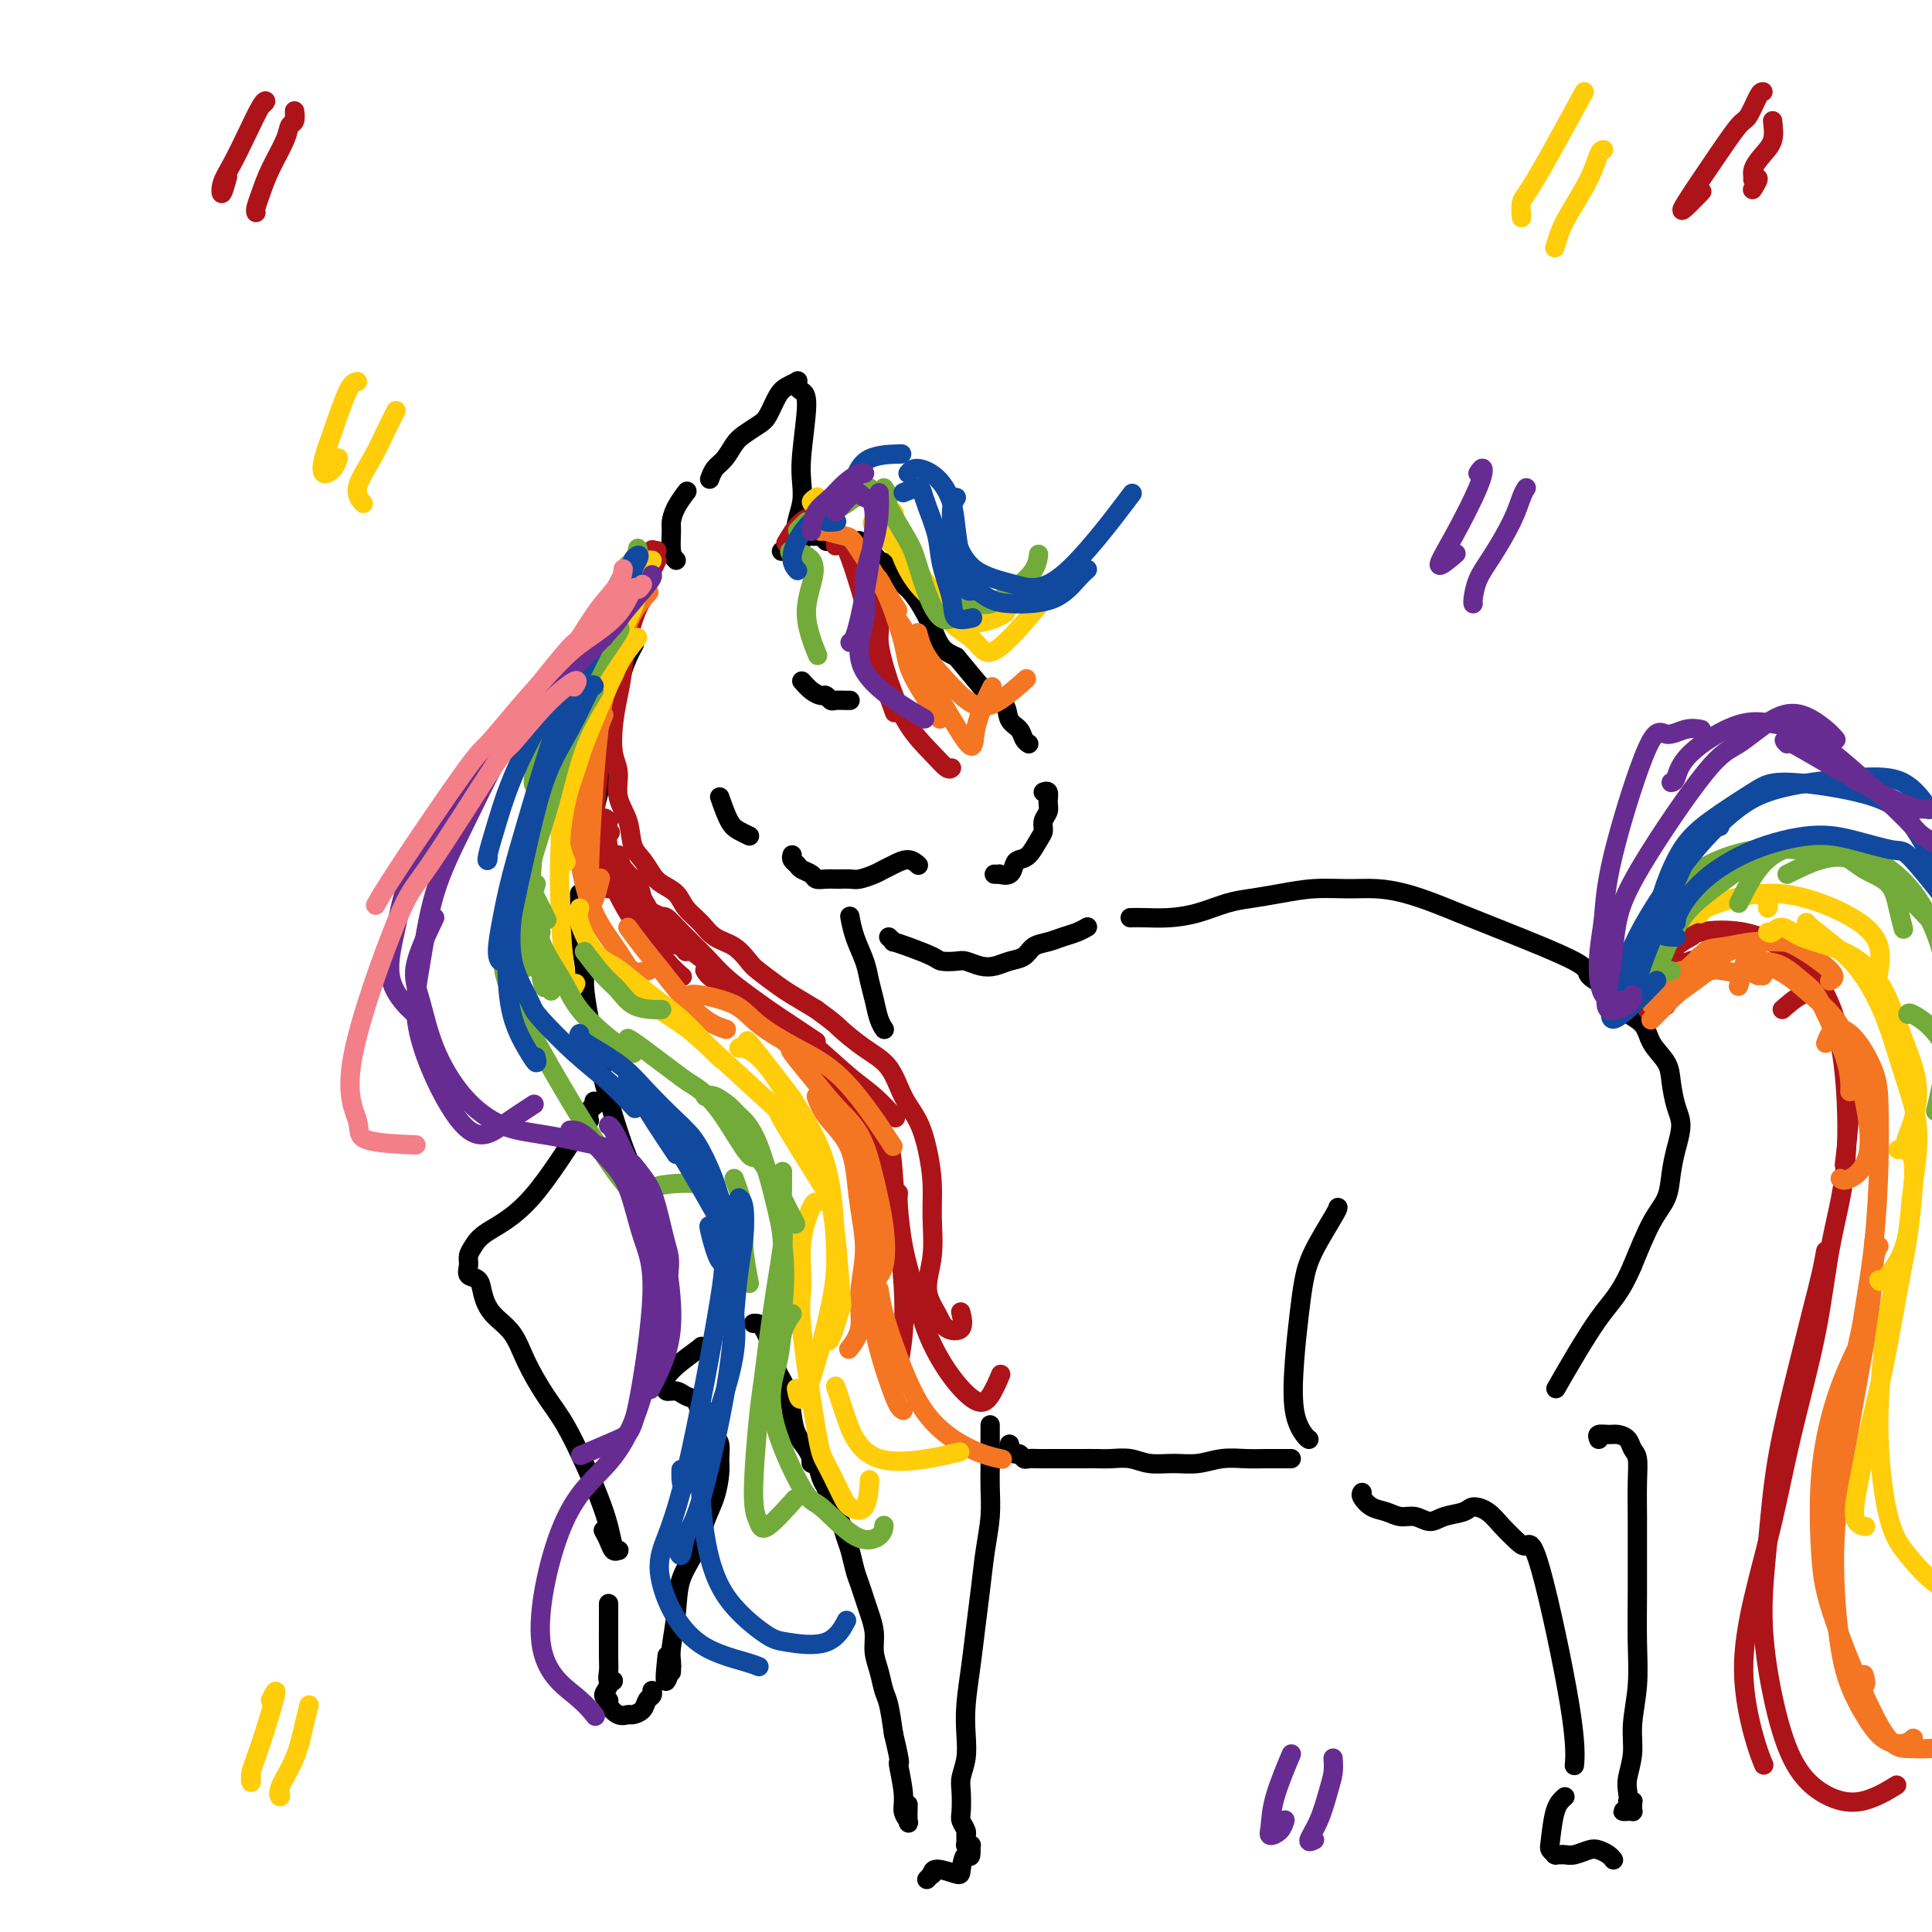 <svg viewBox='0 0 400 400' version='1.1' xmlns='http://www.w3.org/2000/svg' xmlns:xlink='http://www.w3.org/1999/xlink'><g fill='none' stroke='rgb(0,0,0)' stroke-width='4' stroke-linecap='round' stroke-linejoin='round'><path d='M140,116c-0.426,-0.435 -0.853,-0.870 -1,-2c-0.147,-1.130 -0.015,-2.955 0,-4c0.015,-1.045 -0.089,-1.311 0,-2c0.089,-0.689 0.370,-1.801 1,-3c0.630,-1.199 1.609,-2.485 2,-3c0.391,-0.515 0.196,-0.257 0,0'/><path d='M147,99c-0.066,0.187 -0.132,0.374 0,0c0.132,-0.374 0.462,-1.308 1,-2c0.538,-0.692 1.285,-1.142 2,-2c0.715,-0.858 1.399,-2.124 2,-3c0.601,-0.876 1.119,-1.362 2,-2c0.881,-0.638 2.124,-1.428 3,-2c0.876,-0.572 1.384,-0.924 2,-2c0.616,-1.076 1.341,-2.874 2,-4c0.659,-1.126 1.251,-1.581 2,-2c0.749,-0.419 1.656,-0.803 2,-1c0.344,-0.197 0.127,-0.206 0,0c-0.127,0.206 -0.164,0.627 0,1c0.164,0.373 0.528,0.697 1,1c0.472,0.303 1.051,0.587 1,3c-0.051,2.413 -0.734,6.957 -1,10c-0.266,3.043 -0.117,4.584 0,6c0.117,1.416 0.203,2.705 0,4c-0.203,1.295 -0.694,2.594 -1,4c-0.306,1.406 -0.429,2.917 -1,4c-0.571,1.083 -1.592,1.738 -2,2c-0.408,0.262 -0.204,0.131 0,0'/><path d='M165,112c-0.006,0.429 -0.013,0.857 0,1c0.013,0.143 0.045,-0.000 0,0c-0.045,0.000 -0.166,0.144 0,0c0.166,-0.144 0.618,-0.574 1,-1c0.382,-0.426 0.694,-0.846 1,-1c0.306,-0.154 0.608,-0.042 1,0c0.392,0.042 0.875,0.015 1,0c0.125,-0.015 -0.107,-0.018 0,0c0.107,0.018 0.553,0.057 1,0c0.447,-0.057 0.893,-0.212 1,0c0.107,0.212 -0.127,0.789 0,1c0.127,0.211 0.615,0.057 1,0c0.385,-0.057 0.666,-0.016 1,0c0.334,0.016 0.719,0.007 1,0c0.281,-0.007 0.458,-0.013 1,0c0.542,0.013 1.451,0.046 2,0c0.549,-0.046 0.739,-0.171 1,0c0.261,0.171 0.594,0.637 1,1c0.406,0.363 0.886,0.621 1,1c0.114,0.379 -0.139,0.878 0,1c0.139,0.122 0.670,-0.133 1,0c0.330,0.133 0.458,0.654 1,1c0.542,0.346 1.496,0.518 2,1c0.504,0.482 0.558,1.275 1,2c0.442,0.725 1.272,1.381 2,2c0.728,0.619 1.352,1.202 2,2c0.648,0.798 1.318,1.812 2,3c0.682,1.188 1.376,2.551 2,4c0.624,1.449 1.178,2.986 2,4c0.822,1.014 1.911,1.507 3,2'/><path d='M198,136c3.842,4.662 4.448,5.318 5,6c0.552,0.682 1.051,1.391 2,2c0.949,0.609 2.349,1.120 3,2c0.651,0.880 0.553,2.131 1,3c0.447,0.869 1.439,1.357 2,2c0.561,0.643 0.689,1.442 1,2c0.311,0.558 0.803,0.874 1,1c0.197,0.126 0.098,0.063 0,0'/><path d='M149,165c0.679,1.917 1.357,3.833 2,5c0.643,1.167 1.250,1.583 2,2c0.750,0.417 1.643,0.833 2,1c0.357,0.167 0.179,0.083 0,0'/><path d='M164,177c-0.098,0.334 -0.196,0.668 0,1c0.196,0.332 0.685,0.663 1,1c0.315,0.337 0.456,0.679 1,1c0.544,0.321 1.493,0.622 2,1c0.507,0.378 0.573,0.833 1,1c0.427,0.167 1.216,0.046 2,0c0.784,-0.046 1.565,-0.015 2,0c0.435,0.015 0.525,0.015 1,0c0.475,-0.015 1.334,-0.045 2,0c0.666,0.045 1.141,0.165 2,0c0.859,-0.165 2.104,-0.615 3,-1c0.896,-0.385 1.442,-0.705 2,-1c0.558,-0.295 1.129,-0.564 2,-1c0.871,-0.436 2.042,-1.041 3,-1c0.958,0.041 1.702,0.726 2,1c0.298,0.274 0.149,0.137 0,0'/><path d='M206,181c-0.128,-0.004 -0.255,-0.008 0,0c0.255,0.008 0.894,0.027 1,0c0.106,-0.027 -0.320,-0.099 0,0c0.320,0.099 1.384,0.371 2,0c0.616,-0.371 0.782,-1.384 1,-2c0.218,-0.616 0.488,-0.837 1,-1c0.512,-0.163 1.265,-0.270 2,-1c0.735,-0.730 1.450,-2.082 2,-3c0.550,-0.918 0.933,-1.402 1,-2c0.067,-0.598 -0.182,-1.309 0,-2c0.182,-0.691 0.795,-1.362 1,-2c0.205,-0.638 0.004,-1.243 0,-2c-0.004,-0.757 0.191,-1.665 0,-2c-0.191,-0.335 -0.769,-0.096 -1,0c-0.231,0.096 -0.116,0.048 0,0'/><path d='M166,141c0.642,0.724 1.284,1.448 2,2c0.716,0.552 1.505,0.933 2,1c0.495,0.067 0.697,-0.178 1,0c0.303,0.178 0.708,0.780 1,1c0.292,0.220 0.470,0.059 1,0c0.530,-0.059 1.412,-0.016 2,0c0.588,0.016 0.882,0.005 1,0c0.118,-0.005 0.059,-0.002 0,0'/><path d='M131,134c0.281,-0.526 0.562,-1.053 0,0c-0.562,1.053 -1.965,3.685 -3,8c-1.035,4.315 -1.700,10.311 -2,13c-0.300,2.689 -0.235,2.070 -1,5c-0.765,2.930 -2.362,9.409 -3,12c-0.638,2.591 -0.319,1.296 0,0'/><path d='M120,185c0.032,1.285 0.063,2.570 0,4c-0.063,1.430 -0.222,3.003 0,5c0.222,1.997 0.824,4.416 1,6c0.176,1.584 -0.075,2.332 0,4c0.075,1.668 0.476,4.255 1,7c0.524,2.745 1.171,5.647 2,9c0.829,3.353 1.841,7.156 3,11c1.159,3.844 2.466,7.727 4,11c1.534,3.273 3.295,5.935 4,7c0.705,1.065 0.352,0.532 0,0'/><path d='M176,190c0.016,0.088 0.032,0.175 0,0c-0.032,-0.175 -0.111,-0.614 0,0c0.111,0.614 0.411,2.279 1,4c0.589,1.721 1.468,3.498 2,5c0.532,1.502 0.717,2.728 1,4c0.283,1.272 0.663,2.588 1,4c0.337,1.412 0.629,2.919 1,4c0.371,1.081 0.820,1.738 1,2c0.180,0.262 0.090,0.131 0,0'/><path d='M184,194c0.476,0.439 0.952,0.878 1,1c0.048,0.122 -0.331,-0.072 0,0c0.331,0.072 1.372,0.411 3,1c1.628,0.589 3.843,1.429 5,2c1.157,0.571 1.258,0.872 2,1c0.742,0.128 2.127,0.084 3,0c0.873,-0.084 1.235,-0.206 2,0c0.765,0.206 1.933,0.742 3,1c1.067,0.258 2.032,0.238 3,0c0.968,-0.238 1.939,-0.694 3,-1c1.061,-0.306 2.213,-0.463 3,-1c0.787,-0.537 1.209,-1.454 2,-2c0.791,-0.546 1.949,-0.721 3,-1c1.051,-0.279 1.993,-0.662 3,-1c1.007,-0.338 2.079,-0.629 3,-1c0.921,-0.371 1.692,-0.820 2,-1c0.308,-0.180 0.154,-0.090 0,0'/><path d='M234,190c0.843,-0.016 1.686,-0.032 3,0c1.314,0.032 3.097,0.111 5,0c1.903,-0.111 3.924,-0.412 6,-1c2.076,-0.588 4.206,-1.464 6,-2c1.794,-0.536 3.251,-0.733 5,-1c1.749,-0.267 3.789,-0.605 6,-1c2.211,-0.395 4.593,-0.846 7,-1c2.407,-0.154 4.837,-0.011 7,0c2.163,0.011 4.057,-0.109 6,0c1.943,0.109 3.934,0.448 6,1c2.066,0.552 4.208,1.317 6,2c1.792,0.683 3.233,1.285 5,2c1.767,0.715 3.860,1.544 5,2c1.140,0.456 1.329,0.538 5,2c3.671,1.462 10.826,4.305 14,6c3.174,1.695 2.368,2.242 3,3c0.632,0.758 2.702,1.728 4,3c1.298,1.272 1.825,2.845 3,4c1.175,1.155 2.997,1.891 4,3c1.003,1.109 1.187,2.592 2,4c0.813,1.408 2.253,2.742 3,4c0.747,1.258 0.799,2.439 1,4c0.201,1.561 0.550,3.502 1,5c0.450,1.498 1.002,2.553 1,4c-0.002,1.447 -0.559,3.285 -1,5c-0.441,1.715 -0.768,3.305 -1,5c-0.232,1.695 -0.370,3.495 -1,5c-0.630,1.505 -1.751,2.716 -3,5c-1.249,2.284 -2.624,5.642 -4,9'/><path d='M338,262c-2.655,6.202 -4.292,7.208 -7,11c-2.708,3.792 -6.488,10.369 -8,13c-1.512,2.631 -0.756,1.315 0,0'/><path d='M277,250c-0.024,0.194 -0.048,0.389 -1,2c-0.952,1.611 -2.831,4.639 -4,7c-1.169,2.361 -1.627,4.054 -2,6c-0.373,1.946 -0.660,4.143 -1,7c-0.340,2.857 -0.732,6.373 -1,10c-0.268,3.627 -0.412,7.364 0,10c0.412,2.636 1.380,4.171 2,5c0.620,0.829 0.891,0.951 1,1c0.109,0.049 0.054,0.024 0,0'/><path d='M282,309c-0.155,0.218 -0.310,0.435 0,1c0.310,0.565 1.083,1.476 2,2c0.917,0.524 1.976,0.659 3,1c1.024,0.341 2.011,0.887 3,1c0.989,0.113 1.979,-0.209 3,0c1.021,0.209 2.072,0.947 3,1c0.928,0.053 1.732,-0.580 3,-1c1.268,-0.420 3.001,-0.628 4,-1c0.999,-0.372 1.265,-0.907 2,-1c0.735,-0.093 1.940,0.256 3,1c1.060,0.744 1.976,1.883 3,3c1.024,1.117 2.155,2.213 3,3c0.845,0.787 1.403,1.265 2,1c0.597,-0.265 1.232,-1.273 3,5c1.768,6.273 4.670,19.826 6,28c1.330,8.174 1.089,10.970 1,12c-0.089,1.030 -0.025,0.294 0,0c0.025,-0.294 0.013,-0.147 0,0'/><path d='M331,298c-0.180,-0.427 -0.361,-0.854 0,-1c0.361,-0.146 1.263,-0.011 2,0c0.737,0.011 1.308,-0.104 2,0c0.692,0.104 1.506,0.425 2,1c0.494,0.575 0.668,1.405 1,2c0.332,0.595 0.821,0.956 1,2c0.179,1.044 0.048,2.772 0,5c-0.048,2.228 -0.012,4.956 0,7c0.012,2.044 -0.001,3.403 0,6c0.001,2.597 0.015,6.434 0,10c-0.015,3.566 -0.060,6.863 0,10c0.060,3.137 0.226,6.113 0,9c-0.226,2.887 -0.844,5.684 -1,8c-0.156,2.316 0.150,4.151 0,6c-0.150,1.849 -0.754,3.711 -1,5c-0.246,1.289 -0.132,2.006 0,3c0.132,0.994 0.283,2.266 0,3c-0.283,0.734 -1.000,0.928 -1,1c0.000,0.072 0.718,0.020 1,0c0.282,-0.020 0.128,-0.008 0,0c-0.128,0.008 -0.231,0.012 0,0c0.231,-0.012 0.795,-0.042 1,0c0.205,0.042 0.051,0.155 0,0c-0.051,-0.155 0.000,-0.577 0,-1c-0.000,-0.423 -0.052,-0.845 0,-1c0.052,-0.155 0.206,-0.042 0,0c-0.206,0.042 -0.773,0.012 -1,0c-0.227,-0.012 -0.113,-0.006 0,0'/><path d='M324,372c-0.740,0.641 -1.480,1.282 -2,3c-0.520,1.718 -0.818,4.513 -1,6c-0.182,1.487 -0.246,1.666 0,2c0.246,0.334 0.802,0.821 1,1c0.198,0.179 0.038,0.048 0,0c-0.038,-0.048 0.045,-0.013 0,0c-0.045,0.013 -0.217,0.004 0,0c0.217,-0.004 0.824,-0.005 1,0c0.176,0.005 -0.080,0.015 0,0c0.080,-0.015 0.497,-0.054 1,0c0.503,0.054 1.091,0.200 2,0c0.909,-0.200 2.138,-0.747 3,-1c0.862,-0.253 1.355,-0.211 2,0c0.645,0.211 1.441,0.593 2,1c0.559,0.407 0.881,0.840 1,1c0.119,0.160 0.034,0.046 0,0c-0.034,-0.046 -0.017,-0.023 0,0'/><path d='M209,299c-0.090,0.301 -0.180,0.603 0,1c0.180,0.397 0.629,0.891 1,1c0.371,0.109 0.665,-0.167 1,0c0.335,0.167 0.710,0.777 1,1c0.290,0.223 0.493,0.060 1,0c0.507,-0.060 1.318,-0.016 2,0c0.682,0.016 1.234,0.005 2,0c0.766,-0.005 1.744,-0.002 3,0c1.256,0.002 2.789,0.004 4,0c1.211,-0.004 2.101,-0.016 3,0c0.899,0.016 1.807,0.058 3,0c1.193,-0.058 2.670,-0.215 4,0c1.330,0.215 2.512,0.804 4,1c1.488,0.196 3.283,-0.000 5,0c1.717,0.000 3.355,0.196 5,0c1.645,-0.196 3.295,-0.785 5,-1c1.705,-0.215 3.464,-0.058 5,0c1.536,0.058 2.849,0.015 4,0c1.151,-0.015 2.140,-0.004 3,0c0.860,0.004 1.591,0.001 2,0c0.409,-0.001 0.495,-0.000 0,0c-0.495,0.000 -1.570,0.000 -2,0c-0.430,-0.000 -0.215,-0.000 0,0'/><path d='M156,274c0.635,-0.046 1.270,-0.092 2,1c0.730,1.092 1.557,3.321 2,5c0.443,1.679 0.504,2.809 1,4c0.496,1.191 1.429,2.442 2,4c0.571,1.558 0.780,3.423 1,5c0.220,1.577 0.452,2.866 1,4c0.548,1.134 1.414,2.112 2,3c0.586,0.888 0.892,1.685 1,2c0.108,0.315 0.018,0.147 0,0c-0.018,-0.147 0.037,-0.272 0,0c-0.037,0.272 -0.166,0.942 0,1c0.166,0.058 0.626,-0.498 1,0c0.374,0.498 0.664,2.048 1,3c0.336,0.952 0.720,1.307 1,2c0.280,0.693 0.456,1.725 1,3c0.544,1.275 1.455,2.791 2,4c0.545,1.209 0.723,2.109 1,3c0.277,0.891 0.651,1.774 1,3c0.349,1.226 0.672,2.796 1,4c0.328,1.204 0.662,2.044 1,3c0.338,0.956 0.682,2.029 1,3c0.318,0.971 0.610,1.839 1,3c0.390,1.161 0.878,2.615 1,4c0.122,1.385 -0.122,2.700 0,4c0.122,1.300 0.610,2.586 1,4c0.390,1.414 0.682,2.958 1,4c0.318,1.042 0.662,1.584 1,3c0.338,1.416 0.669,3.708 1,6'/><path d='M185,359c1.863,7.859 1.021,5.506 1,6c-0.021,0.494 0.779,3.834 1,6c0.221,2.166 -0.137,3.158 0,4c0.137,0.842 0.769,1.535 1,2c0.231,0.465 0.062,0.702 0,0c-0.062,-0.702 -0.018,-2.343 0,-3c0.018,-0.657 0.009,-0.328 0,0'/><path d='M205,295c0.000,0.461 0.001,0.922 0,2c-0.001,1.078 -0.003,2.774 0,4c0.003,1.226 0.012,1.980 0,3c-0.012,1.020 -0.045,2.304 0,4c0.045,1.696 0.167,3.805 0,6c-0.167,2.195 -0.623,4.476 -1,7c-0.377,2.524 -0.676,5.290 -1,8c-0.324,2.710 -0.674,5.365 -1,8c-0.326,2.635 -0.627,5.251 -1,8c-0.373,2.749 -0.818,5.630 -1,8c-0.182,2.370 -0.101,4.228 0,6c0.101,1.772 0.222,3.458 0,5c-0.222,1.542 -0.788,2.942 -1,4c-0.212,1.058 -0.071,1.776 0,3c0.071,1.224 0.072,2.954 0,4c-0.072,1.046 -0.215,1.409 0,2c0.215,0.591 0.790,1.411 1,2c0.210,0.589 0.056,0.946 0,1c-0.056,0.054 -0.015,-0.196 0,0c0.015,0.196 0.003,0.837 0,1c-0.003,0.163 0.003,-0.153 0,0c-0.003,0.153 -0.015,0.773 0,1c0.015,0.227 0.057,0.060 0,0c-0.057,-0.060 -0.211,-0.013 0,0c0.211,0.013 0.789,-0.007 1,0c0.211,0.007 0.057,0.040 0,0c-0.057,-0.040 -0.016,-0.154 0,0c0.016,0.154 0.008,0.577 0,1'/><path d='M201,383c0.144,2.387 -0.498,0.854 -1,1c-0.502,0.146 -0.866,1.972 -1,3c-0.134,1.028 -0.040,1.260 -1,1c-0.960,-0.260 -2.976,-1.012 -4,-1c-1.024,0.012 -1.058,0.787 -1,1c0.058,0.213 0.208,-0.135 0,0c-0.208,0.135 -0.774,0.753 -1,1c-0.226,0.247 -0.113,0.124 0,0'/><path d='M123,228c0.113,0.381 0.225,0.761 0,1c-0.225,0.239 -0.788,0.335 -1,1c-0.212,0.665 -0.074,1.897 0,2c0.074,0.103 0.082,-0.923 -2,2c-2.082,2.923 -6.256,9.794 -10,14c-3.744,4.206 -7.058,5.747 -9,7c-1.942,1.253 -2.514,2.218 -3,3c-0.486,0.782 -0.888,1.380 -1,2c-0.112,0.620 0.065,1.260 0,2c-0.065,0.740 -0.372,1.578 0,2c0.372,0.422 1.425,0.427 2,1c0.575,0.573 0.674,1.713 1,3c0.326,1.287 0.880,2.721 2,4c1.120,1.279 2.806,2.402 4,4c1.194,1.598 1.895,3.672 3,6c1.105,2.328 2.615,4.912 4,7c1.385,2.088 2.647,3.680 4,6c1.353,2.320 2.797,5.368 4,8c1.203,2.632 2.166,4.848 3,7c0.834,2.152 1.541,4.238 2,6c0.459,1.762 0.670,3.199 1,4c0.330,0.801 0.778,0.968 1,1c0.222,0.032 0.217,-0.069 0,0c-0.217,0.069 -0.646,0.307 -1,0c-0.354,-0.307 -0.634,-1.160 -1,-2c-0.366,-0.840 -0.819,-1.669 -1,-2c-0.181,-0.331 -0.091,-0.166 0,0'/><path d='M146,279c-0.037,0.005 -0.075,0.010 0,0c0.075,-0.010 0.262,-0.036 0,0c-0.262,0.036 -0.974,0.133 -1,0c-0.026,-0.133 0.634,-0.494 0,0c-0.634,0.494 -2.562,1.845 -4,3c-1.438,1.155 -2.386,2.114 -3,3c-0.614,0.886 -0.892,1.701 -1,2c-0.108,0.299 -0.045,0.084 0,0c0.045,-0.084 0.071,-0.038 0,0c-0.071,0.038 -0.238,0.066 0,0c0.238,-0.066 0.880,-0.226 1,0c0.120,0.226 -0.281,0.837 0,1c0.281,0.163 1.245,-0.123 2,0c0.755,0.123 1.301,0.656 2,1c0.699,0.344 1.550,0.500 2,1c0.450,0.500 0.499,1.345 1,2c0.501,0.655 1.455,1.121 2,2c0.545,0.879 0.680,2.170 1,3c0.320,0.830 0.826,1.199 1,2c0.174,0.801 0.018,2.033 0,3c-0.018,0.967 0.104,1.670 0,3c-0.104,1.330 -0.433,3.287 -1,5c-0.567,1.713 -1.371,3.183 -2,5c-0.629,1.817 -1.083,3.981 -2,6c-0.917,2.019 -2.298,3.893 -3,6c-0.702,2.107 -0.724,4.446 -1,7c-0.276,2.554 -0.806,5.322 -1,7c-0.194,1.678 -0.052,2.264 0,3c0.052,0.736 0.014,1.621 0,2c-0.014,0.379 -0.004,0.251 0,0c0.004,-0.251 0.002,-0.626 0,-1'/><path d='M139,345c-1.778,6.467 -1.222,1.133 -1,-1c0.222,-2.133 0.111,-1.067 0,0'/><path d='M126,332c-0.001,0.419 -0.002,0.838 0,1c0.002,0.162 0.005,0.068 0,2c-0.005,1.932 -0.020,5.890 0,8c0.020,2.110 0.073,2.371 0,3c-0.073,0.629 -0.273,1.625 0,2c0.273,0.375 1.020,0.128 1,0c-0.020,-0.128 -0.805,-0.138 -1,0c-0.195,0.138 0.202,0.423 0,1c-0.202,0.577 -1.004,1.447 -1,2c0.004,0.553 0.812,0.790 1,1c0.188,0.210 -0.244,0.394 0,1c0.244,0.606 1.164,1.634 2,2c0.836,0.366 1.587,0.071 2,0c0.413,-0.071 0.489,0.082 1,0c0.511,-0.082 1.457,-0.401 2,-1c0.543,-0.599 0.682,-1.480 1,-2c0.318,-0.520 0.817,-0.678 1,-1c0.183,-0.322 0.052,-0.806 0,-1c-0.052,-0.194 -0.026,-0.097 0,0'/></g>
<g fill='none' stroke='rgb(173,20,25)' stroke-width='4' stroke-linecap='round' stroke-linejoin='round'><path d='M136,114c-0.418,-0.015 -0.837,-0.030 -1,0c-0.163,0.030 -0.071,0.105 0,0c0.071,-0.105 0.121,-0.389 0,0c-0.121,0.389 -0.414,1.450 -1,3c-0.586,1.550 -1.466,3.589 -2,5c-0.534,1.411 -0.721,2.196 -1,3c-0.279,0.804 -0.650,1.629 -1,4c-0.350,2.371 -0.678,6.289 -1,9c-0.322,2.711 -0.638,4.216 -1,6c-0.362,1.784 -0.769,3.848 -1,6c-0.231,2.152 -0.284,4.393 0,6c0.284,1.607 0.905,2.579 1,4c0.095,1.421 -0.336,3.290 0,5c0.336,1.710 1.440,3.259 2,5c0.560,1.741 0.577,3.673 1,5c0.423,1.327 1.253,2.049 2,3c0.747,0.951 1.411,2.130 2,3c0.589,0.870 1.104,1.430 2,2c0.896,0.570 2.172,1.149 3,2c0.828,0.851 1.209,1.975 2,3c0.791,1.025 1.992,1.950 3,3c1.008,1.050 1.824,2.225 3,3c1.176,0.775 2.711,1.152 4,2c1.289,0.848 2.332,2.169 3,3c0.668,0.831 0.963,1.171 2,2c1.037,0.829 2.818,2.146 4,3c1.182,0.854 1.766,1.244 3,2c1.234,0.756 3.117,1.878 5,3'/><path d='M169,209c4.149,3.027 4.021,3.095 5,4c0.979,0.905 3.064,2.648 5,4c1.936,1.352 3.724,2.313 5,4c1.276,1.687 2.040,4.100 3,6c0.960,1.900 2.115,3.286 3,5c0.885,1.714 1.500,3.756 2,6c0.500,2.244 0.887,4.691 1,7c0.113,2.309 -0.046,4.482 0,7c0.046,2.518 0.297,5.382 0,8c-0.297,2.618 -1.141,4.992 -1,7c0.141,2.008 1.267,3.651 2,5c0.733,1.349 1.073,2.403 2,3c0.927,0.597 2.442,0.738 3,0c0.558,-0.738 0.159,-2.354 0,-3c-0.159,-0.646 -0.080,-0.323 0,0'/><path d='M135,118c-0.005,-0.427 -0.010,-0.854 0,-1c0.010,-0.146 0.035,-0.010 0,0c-0.035,0.010 -0.129,-0.106 -1,2c-0.871,2.106 -2.520,6.436 -3,8c-0.480,1.564 0.208,0.364 -1,4c-1.208,3.636 -4.313,12.110 -6,19c-1.687,6.890 -1.957,12.197 -2,15c-0.043,2.803 0.142,3.101 1,4c0.858,0.899 2.388,2.400 3,3c0.612,0.600 0.306,0.300 0,0'/><path d='M136,116c-0.328,0.727 -0.656,1.454 -1,2c-0.344,0.546 -0.703,0.912 -1,2c-0.297,1.088 -0.530,2.899 -1,4c-0.470,1.101 -1.176,1.491 -3,8c-1.824,6.509 -4.765,19.138 -6,28c-1.235,8.862 -0.765,13.958 0,17c0.765,3.042 1.824,4.032 2,5c0.176,0.968 -0.529,1.914 0,2c0.529,0.086 2.294,-0.690 3,-1c0.706,-0.310 0.353,-0.155 0,0'/><path d='M126,170c-0.544,-0.538 -1.087,-1.077 -1,0c0.087,1.077 0.806,3.768 1,6c0.194,2.232 -0.137,4.003 1,7c1.137,2.997 3.741,7.220 5,9c1.259,1.780 1.172,1.116 2,2c0.828,0.884 2.569,3.315 4,5c1.431,1.685 2.552,2.624 3,3c0.448,0.376 0.224,0.188 0,0'/><path d='M134,190c0.144,-0.551 0.287,-1.103 1,-1c0.713,0.103 1.994,0.860 3,2c1.006,1.140 1.735,2.664 3,4c1.265,1.336 3.065,2.485 5,4c1.935,1.515 4.003,3.396 6,5c1.997,1.604 3.922,2.932 7,5c3.078,2.068 7.308,4.877 9,6c1.692,1.123 0.846,0.562 0,0'/><path d='M146,201c0.020,0.036 0.040,0.072 0,0c-0.040,-0.072 -0.139,-0.253 0,0c0.139,0.253 0.517,0.938 2,2c1.483,1.062 4.071,2.500 6,4c1.929,1.500 3.199,3.061 5,5c1.801,1.939 4.131,4.256 7,7c2.869,2.744 6.275,5.916 9,9c2.725,3.084 4.769,6.081 6,8c1.231,1.919 1.650,2.762 2,4c0.350,1.238 0.633,2.872 1,4c0.367,1.128 0.819,1.751 1,2c0.181,0.249 0.090,0.125 0,0'/><path d='M177,224c0.347,0.279 0.695,0.558 1,1c0.305,0.442 0.568,1.047 1,2c0.432,0.953 1.033,2.253 2,4c0.967,1.747 2.298,3.942 3,6c0.702,2.058 0.773,3.981 1,7c0.227,3.019 0.611,7.135 1,11c0.389,3.865 0.784,7.480 1,11c0.216,3.520 0.254,6.943 0,10c-0.254,3.057 -0.799,5.746 -1,7c-0.201,1.254 -0.057,1.073 0,1c0.057,-0.073 0.029,-0.036 0,0'/><path d='M186,247c-0.069,0.540 -0.137,1.080 0,3c0.137,1.920 0.480,5.219 1,8c0.520,2.781 1.217,5.043 2,8c0.783,2.957 1.653,6.610 3,10c1.347,3.390 3.170,6.519 5,9c1.830,2.481 3.666,4.314 5,5c1.334,0.686 2.167,0.223 3,-1c0.833,-1.223 1.667,-3.207 2,-4c0.333,-0.793 0.167,-0.397 0,0'/><path d='M128,177c0.134,0.671 0.268,1.341 1,3c0.732,1.659 2.064,4.306 3,6c0.936,1.694 1.478,2.434 2,3c0.522,0.566 1.023,0.958 1,1c-0.023,0.042 -0.571,-0.266 -1,-1c-0.429,-0.734 -0.741,-1.896 -1,-3c-0.259,-1.104 -0.467,-2.152 -1,-3c-0.533,-0.848 -1.392,-1.498 -2,-2c-0.608,-0.502 -0.966,-0.856 -1,-1c-0.034,-0.144 0.256,-0.079 1,1c0.744,1.079 1.942,3.171 3,5c1.058,1.829 1.976,3.396 3,5c1.024,1.604 2.152,3.246 3,4c0.848,0.754 1.414,0.619 2,1c0.586,0.381 1.192,1.277 1,1c-0.192,-0.277 -1.183,-1.727 -2,-3c-0.817,-1.273 -1.461,-2.368 -2,-3c-0.539,-0.632 -0.973,-0.800 -1,-1c-0.027,-0.200 0.352,-0.432 1,0c0.648,0.432 1.566,1.530 3,3c1.434,1.470 3.384,3.314 5,5c1.616,1.686 2.899,3.216 5,5c2.101,1.784 5.019,3.824 8,6c2.981,2.176 6.025,4.489 9,7c2.975,2.511 5.880,5.219 8,7c2.120,1.781 3.455,2.633 5,4c1.545,1.367 3.298,3.248 4,4c0.702,0.752 0.351,0.376 0,0'/><path d='M164,111c-0.361,0.313 -0.722,0.626 -1,1c-0.278,0.374 -0.473,0.809 0,0c0.473,-0.809 1.615,-2.861 3,-4c1.385,-1.139 3.014,-1.365 4,-1c0.986,0.365 1.327,1.319 2,2c0.673,0.681 1.676,1.087 3,4c1.324,2.913 2.968,8.333 4,12c1.032,3.667 1.452,5.581 2,8c0.548,2.419 1.224,5.344 2,8c0.776,2.656 1.650,5.045 2,6c0.350,0.955 0.175,0.478 0,0'/><path d='M173,113c0.013,-0.420 0.027,-0.839 0,-1c-0.027,-0.161 -0.094,-0.063 1,0c1.094,0.063 3.347,0.091 5,3c1.653,2.909 2.704,8.701 3,12c0.296,3.299 -0.163,4.107 0,6c0.163,1.893 0.947,4.871 2,8c1.053,3.129 2.373,6.407 4,9c1.627,2.593 3.560,4.499 5,6c1.440,1.501 2.388,2.596 3,3c0.612,0.404 0.889,0.115 1,0c0.111,-0.115 0.055,-0.058 0,0'/><path d='M338,203c-0.084,-0.811 -0.169,-1.622 0,-2c0.169,-0.378 0.590,-0.324 1,-1c0.410,-0.676 0.809,-2.081 2,-3c1.191,-0.919 3.175,-1.352 5,-2c1.825,-0.648 3.490,-1.512 6,-2c2.510,-0.488 5.865,-0.599 9,0c3.135,0.599 6.052,1.906 9,4c2.948,2.094 5.928,4.973 8,9c2.072,4.027 3.236,9.203 4,13c0.764,3.797 1.129,6.215 1,10c-0.129,3.785 -0.751,8.939 -1,11c-0.249,2.061 -0.124,1.031 0,0'/><path d='M369,209c1.314,-1.151 2.628,-2.303 4,-3c1.372,-0.697 2.803,-0.940 4,0c1.197,0.940 2.160,3.062 3,6c0.840,2.938 1.558,6.693 2,12c0.442,5.307 0.608,12.166 0,18c-0.608,5.834 -1.990,10.644 -3,16c-1.010,5.356 -1.649,11.259 -3,18c-1.351,6.741 -3.414,14.321 -5,21c-1.586,6.679 -2.694,12.456 -4,18c-1.306,5.544 -2.808,10.856 -4,16c-1.192,5.144 -2.072,10.121 -2,15c0.072,4.879 1.096,9.660 2,13c0.904,3.340 1.687,5.240 2,6c0.313,0.760 0.157,0.380 0,0'/><path d='M378,259c-0.258,1.455 -0.516,2.910 -1,5c-0.484,2.090 -1.192,4.817 -2,8c-0.808,3.183 -1.714,6.824 -3,12c-1.286,5.176 -2.950,11.888 -4,18c-1.050,6.112 -1.484,11.626 -2,17c-0.516,5.374 -1.114,10.610 -1,16c0.114,5.390 0.939,10.936 2,16c1.061,5.064 2.359,9.647 4,13c1.641,3.353 3.625,5.476 6,7c2.375,1.524 5.139,2.449 8,2c2.861,-0.449 5.817,-2.271 7,-3c1.183,-0.729 0.591,-0.364 0,0'/><path d='M340,206c1.088,-0.649 2.175,-1.298 4,-2c1.825,-0.702 4.386,-1.456 6,-2c1.614,-0.544 2.281,-0.877 2,-1c-0.281,-0.123 -1.509,-0.035 -2,0c-0.491,0.035 -0.246,0.018 0,0'/><path d='M344,204c-0.736,0.645 -1.472,1.290 -2,2c-0.528,0.710 -0.847,1.485 -1,2c-0.153,0.515 -0.141,0.770 0,1c0.141,0.230 0.410,0.435 1,0c0.590,-0.435 1.502,-1.510 2,-2c0.498,-0.490 0.581,-0.394 1,-1c0.419,-0.606 1.174,-1.914 2,-3c0.826,-1.086 1.722,-1.949 2,-2c0.278,-0.051 -0.063,0.711 -1,2c-0.937,1.289 -2.469,3.107 -3,4c-0.531,0.893 -0.062,0.863 0,1c0.062,0.137 -0.282,0.443 0,0c0.282,-0.443 1.191,-1.633 2,-3c0.809,-1.367 1.518,-2.910 2,-4c0.482,-1.090 0.735,-1.728 1,-2c0.265,-0.272 0.540,-0.177 0,0c-0.540,0.177 -1.894,0.436 -3,1c-1.106,0.564 -1.963,1.434 -3,2c-1.037,0.566 -2.254,0.828 -3,1c-0.746,0.172 -1.020,0.253 -1,0c0.020,-0.253 0.333,-0.840 1,-2c0.667,-1.160 1.686,-2.895 3,-4c1.314,-1.105 2.922,-1.582 4,-2c1.078,-0.418 1.626,-0.778 2,-1c0.374,-0.222 0.575,-0.307 0,0c-0.575,0.307 -1.924,1.006 -3,2c-1.076,0.994 -1.879,2.284 -3,3c-1.121,0.716 -2.561,0.858 -4,1'/><path d='M340,200c-1.502,0.747 -1.258,0.115 -1,0c0.258,-0.115 0.531,0.287 1,0c0.469,-0.287 1.134,-1.264 2,-2c0.866,-0.736 1.934,-1.230 3,-2c1.066,-0.770 2.131,-1.815 2,-2c-0.131,-0.185 -1.458,0.489 -3,1c-1.542,0.511 -3.298,0.860 -4,1c-0.702,0.140 -0.351,0.070 0,0'/><path d='M54,22c0.465,-0.396 0.930,-0.791 1,-1c0.070,-0.209 -0.255,-0.231 -1,1c-0.745,1.231 -1.909,3.716 -3,6c-1.091,2.284 -2.110,4.366 -3,6c-0.890,1.634 -1.651,2.819 -2,4c-0.349,1.181 -0.286,2.356 0,2c0.286,-0.356 0.796,-2.245 1,-3c0.204,-0.755 0.102,-0.378 0,0'/><path d='M61,24c-0.028,-0.633 -0.055,-1.265 0,-1c0.055,0.265 0.194,1.428 0,2c-0.194,0.572 -0.721,0.552 -1,1c-0.279,0.448 -0.309,1.364 -1,3c-0.691,1.636 -2.041,3.994 -3,6c-0.959,2.006 -1.525,3.662 -2,5c-0.475,1.338 -0.859,2.359 -1,3c-0.141,0.641 -0.038,0.903 0,1c0.038,0.097 0.011,0.028 0,0c-0.011,-0.028 -0.005,-0.014 0,0'/><path d='M365,19c-0.229,-0.008 -0.458,-0.016 -1,1c-0.542,1.016 -1.398,3.056 -2,4c-0.602,0.944 -0.949,0.792 -2,2c-1.051,1.208 -2.807,3.777 -5,7c-2.193,3.223 -4.825,7.101 -6,9c-1.175,1.899 -0.893,1.819 0,1c0.893,-0.819 2.398,-2.377 3,-3c0.602,-0.623 0.301,-0.312 0,0'/><path d='M367,25c0.165,1.426 0.330,2.852 0,4c-0.330,1.148 -1.155,2.018 -2,3c-0.845,0.982 -1.708,2.074 -2,3c-0.292,0.926 -0.012,1.685 0,2c0.012,0.315 -0.244,0.188 0,0c0.244,-0.188 0.989,-0.435 1,0c0.011,0.435 -0.711,1.553 -1,2c-0.289,0.447 -0.144,0.224 0,0'/></g>
<g fill='none' stroke='rgb(244,118,35)' stroke-width='4' stroke-linecap='round' stroke-linejoin='round'><path d='M134,116c0.038,-0.133 0.076,-0.267 0,0c-0.076,0.267 -0.267,0.933 -1,3c-0.733,2.067 -2.009,5.535 -3,8c-0.991,2.465 -1.698,3.929 -3,8c-1.302,4.071 -3.200,10.751 -5,17c-1.800,6.249 -3.503,12.067 -4,16c-0.497,3.933 0.212,5.982 1,7c0.788,1.018 1.654,1.005 2,1c0.346,-0.005 0.173,-0.003 0,0'/><path d='M134,123c0.290,-0.323 0.581,-0.647 0,0c-0.581,0.647 -2.032,2.263 -3,4c-0.968,1.737 -1.453,3.595 -2,6c-0.547,2.405 -1.155,5.357 -2,7c-0.845,1.643 -1.928,1.976 -3,11c-1.072,9.024 -2.135,26.737 -2,33c0.135,6.263 1.467,1.075 2,-1c0.533,-2.075 0.266,-1.038 0,0'/><path d='M125,148c-1.984,4.931 -3.969,9.862 -5,13c-1.031,3.138 -1.109,4.484 -1,7c0.109,2.516 0.404,6.201 1,10c0.596,3.799 1.491,7.711 3,11c1.509,3.289 3.631,5.954 5,8c1.369,2.046 1.984,3.474 3,4c1.016,0.526 2.433,0.150 3,0c0.567,-0.150 0.283,-0.075 0,0'/><path d='M130,192c0.904,1.240 1.809,2.479 3,4c1.191,1.521 2.670,3.322 4,5c1.330,1.678 2.511,3.233 4,5c1.489,1.767 3.285,3.745 5,5c1.715,1.255 3.347,1.787 4,2c0.653,0.213 0.326,0.106 0,0'/><path d='M143,206c-0.042,0.037 -0.084,0.074 0,0c0.084,-0.074 0.292,-0.258 2,0c1.708,0.258 4.914,0.957 7,2c2.086,1.043 3.051,2.429 5,4c1.949,1.571 4.883,3.328 8,5c3.117,1.672 6.416,3.258 10,7c3.584,3.742 7.453,9.641 9,12c1.547,2.359 0.774,1.180 0,0'/><path d='M164,217c-0.336,0.005 -0.673,0.009 0,1c0.673,0.991 2.355,2.968 4,5c1.645,2.032 3.251,4.119 5,6c1.749,1.881 3.639,3.555 5,6c1.361,2.445 2.193,5.660 3,9c0.807,3.340 1.589,6.804 2,10c0.411,3.196 0.450,6.125 0,8c-0.450,1.875 -1.390,2.697 -2,3c-0.610,0.303 -0.888,0.087 -1,0c-0.112,-0.087 -0.056,-0.043 0,0'/><path d='M169,227c0.448,1.257 0.895,2.513 2,4c1.105,1.487 2.866,3.203 4,5c1.134,1.797 1.640,3.673 2,6c0.360,2.327 0.572,5.104 1,8c0.428,2.896 1.070,5.911 1,9c-0.070,3.089 -0.854,6.251 -1,9c-0.146,2.749 0.345,5.086 0,7c-0.345,1.914 -1.527,3.404 -2,4c-0.473,0.596 -0.236,0.298 0,0'/><path d='M179,241c0.420,1.796 0.840,3.593 1,6c0.160,2.407 0.060,5.426 0,8c-0.060,2.574 -0.079,4.704 0,8c0.079,3.296 0.256,7.759 1,12c0.744,4.241 2.055,8.260 3,11c0.945,2.740 1.524,4.199 2,5c0.476,0.801 0.850,0.943 1,1c0.150,0.057 0.075,0.028 0,0'/><path d='M182,267c0.205,1.406 0.409,2.811 1,5c0.591,2.189 1.567,5.161 3,9c1.433,3.839 3.322,8.544 6,12c2.678,3.456 6.144,5.661 9,7c2.856,1.339 5.102,1.811 6,2c0.898,0.189 0.449,0.094 0,0'/><path d='M170,110c0.005,-0.110 0.010,-0.220 1,0c0.990,0.220 2.967,0.770 4,1c1.033,0.230 1.124,0.139 3,3c1.876,2.861 5.536,8.675 7,11c1.464,2.325 0.732,1.163 0,0'/><path d='M182,120c-0.141,-0.220 -0.282,-0.439 0,0c0.282,0.439 0.987,1.538 2,4c1.013,2.462 2.333,6.289 3,9c0.667,2.711 0.679,4.307 2,7c1.321,2.693 3.949,6.484 5,8c1.051,1.516 0.526,0.758 0,0'/><path d='M187,130c-1.292,-1.922 -2.584,-3.844 0,1c2.584,4.844 9.043,16.453 12,21c2.957,4.547 2.411,2.032 3,-1c0.589,-3.032 2.311,-6.581 3,-8c0.689,-1.419 0.344,-0.710 0,0'/><path d='M190,131c0.401,1.555 0.802,3.109 2,5c1.198,1.891 3.194,4.117 5,6c1.806,1.883 3.422,3.422 5,4c1.578,0.578 3.117,0.194 5,-1c1.883,-1.194 4.109,-3.198 5,-4c0.891,-0.802 0.445,-0.401 0,0'/><path d='M343,208c-0.585,0.164 -1.170,0.328 -1,0c0.170,-0.328 1.094,-1.147 2,-2c0.906,-0.853 1.795,-1.740 3,-3c1.205,-1.260 2.725,-2.894 4,-4c1.275,-1.106 2.303,-1.683 3,-2c0.697,-0.317 1.063,-0.374 1,0c-0.063,0.374 -0.555,1.178 -1,2c-0.445,0.822 -0.841,1.664 -1,2c-0.159,0.336 -0.079,0.168 0,0'/><path d='M344,209c-0.840,0.842 -1.680,1.684 -2,2c-0.320,0.316 -0.119,0.105 0,0c0.119,-0.105 0.156,-0.106 1,-1c0.844,-0.894 2.497,-2.683 4,-4c1.503,-1.317 2.858,-2.163 4,-3c1.142,-0.837 2.071,-1.663 3,-2c0.929,-0.337 1.857,-0.183 3,0c1.143,0.183 2.500,0.395 3,1c0.500,0.605 0.143,1.601 0,2c-0.143,0.399 -0.071,0.199 0,0'/><path d='M352,199c-0.016,0.121 -0.032,0.242 0,0c0.032,-0.242 0.112,-0.848 0,-1c-0.112,-0.152 -0.415,0.152 0,0c0.415,-0.152 1.547,-0.758 2,-1c0.453,-0.242 0.226,-0.121 0,0'/><path d='M348,201c-0.253,0.050 -0.505,0.101 0,0c0.505,-0.101 1.768,-0.353 3,-1c1.232,-0.647 2.433,-1.689 3,-2c0.567,-0.311 0.499,0.109 1,0c0.501,-0.109 1.572,-0.745 2,-1c0.428,-0.255 0.214,-0.127 0,0'/><path d='M354,199c-0.375,0.196 -0.751,0.392 0,0c0.751,-0.392 2.628,-1.373 4,-2c1.372,-0.627 2.238,-0.900 3,-1c0.762,-0.100 1.421,-0.027 2,0c0.579,0.027 1.079,0.007 1,0c-0.079,-0.007 -0.737,-0.002 -1,0c-0.263,0.002 -0.132,0.001 0,0'/><path d='M352,201c-0.031,-0.105 -0.062,-0.210 0,-1c0.062,-0.790 0.217,-2.265 1,-3c0.783,-0.735 2.194,-0.730 4,-1c1.806,-0.270 4.007,-0.815 6,-1c1.993,-0.185 3.777,-0.011 5,0c1.223,0.011 1.884,-0.141 4,1c2.116,1.141 5.685,3.577 7,5c1.315,1.423 0.376,1.835 0,2c-0.376,0.165 -0.188,0.082 0,0'/><path d='M364,202c-0.719,-0.339 -1.439,-0.678 -2,-1c-0.561,-0.322 -0.965,-0.627 -1,-1c-0.035,-0.373 0.297,-0.815 1,-1c0.703,-0.185 1.776,-0.114 3,0c1.224,0.114 2.597,0.269 4,1c1.403,0.731 2.835,2.037 4,3c1.165,0.963 2.064,1.582 3,3c0.936,1.418 1.911,3.634 3,6c1.089,2.366 2.292,4.882 3,7c0.708,2.118 0.921,3.840 1,5c0.079,1.160 0.022,1.760 0,2c-0.022,0.240 -0.011,0.120 0,0'/><path d='M365,202c-0.530,-0.855 -1.059,-1.710 -1,-2c0.059,-0.290 0.707,-0.015 1,0c0.293,0.015 0.229,-0.230 1,0c0.771,0.230 2.375,0.934 4,2c1.625,1.066 3.270,2.493 5,4c1.730,1.507 3.546,3.094 5,5c1.454,1.906 2.547,4.132 4,9c1.453,4.868 3.266,12.377 3,17c-0.266,4.623 -2.610,6.360 -4,7c-1.390,0.640 -1.826,0.183 -2,0c-0.174,-0.183 -0.087,-0.091 0,0'/><path d='M378,216c0.506,-1.320 1.012,-2.641 2,-3c0.988,-0.359 2.459,0.243 4,2c1.541,1.757 3.153,4.671 4,7c0.847,2.329 0.929,4.075 1,7c0.071,2.925 0.131,7.029 0,12c-0.131,4.971 -0.454,10.809 -1,16c-0.546,5.191 -1.317,9.734 -2,14c-0.683,4.266 -1.280,8.254 -2,12c-0.720,3.746 -1.564,7.252 -2,10c-0.436,2.748 -0.463,4.740 -1,6c-0.537,1.260 -1.582,1.789 -2,2c-0.418,0.211 -0.209,0.106 0,0'/><path d='M388,257c0.073,1.235 0.145,2.470 0,5c-0.145,2.530 -0.509,6.353 -1,10c-0.491,3.647 -1.110,7.116 -2,12c-0.890,4.884 -2.052,11.181 -3,17c-0.948,5.819 -1.682,11.158 -2,16c-0.318,4.842 -0.218,9.185 0,13c0.218,3.815 0.556,7.102 1,10c0.444,2.898 0.995,5.406 2,7c1.005,1.594 2.463,2.275 3,2c0.537,-0.275 0.153,-1.507 0,-2c-0.153,-0.493 -0.077,-0.246 0,0'/><path d='M389,258c-0.265,0.317 -0.531,0.633 -1,3c-0.469,2.367 -1.142,6.784 -2,11c-0.858,4.216 -1.900,8.231 -3,14c-1.100,5.769 -2.258,13.291 -3,19c-0.742,5.709 -1.067,9.607 -1,14c0.067,4.393 0.525,9.283 1,14c0.475,4.717 0.968,9.260 2,13c1.032,3.740 2.602,6.676 4,9c1.398,2.324 2.622,4.035 4,5c1.378,0.965 2.909,1.183 4,1c1.091,-0.183 1.740,-0.767 2,-1c0.260,-0.233 0.130,-0.117 0,0'/><path d='M384,280c-1.358,2.973 -2.717,5.945 -4,10c-1.283,4.055 -2.491,9.191 -3,15c-0.509,5.809 -0.319,12.289 0,17c0.319,4.711 0.769,7.653 3,14c2.231,6.347 6.245,16.099 9,21c2.755,4.901 4.252,4.951 6,5c1.748,0.049 3.747,0.095 5,0c1.253,-0.095 1.760,-0.333 3,-2c1.240,-1.667 3.211,-4.762 4,-6c0.789,-1.238 0.394,-0.619 0,0'/></g>
<g fill='none' stroke='rgb(255,205,10)' stroke-width='4' stroke-linecap='round' stroke-linejoin='round'><path d='M135,116c-0.686,1.132 -1.373,2.264 -2,4c-0.627,1.736 -1.196,4.076 -2,6c-0.804,1.924 -1.844,3.430 -4,9c-2.156,5.570 -5.429,15.202 -7,20c-1.571,4.798 -1.442,4.760 -2,7c-0.558,2.240 -1.804,6.757 -2,10c-0.196,3.243 0.658,5.212 1,6c0.342,0.788 0.171,0.394 0,0'/><path d='M132,132c-1.070,1.344 -2.141,2.689 -3,4c-0.859,1.311 -1.507,2.589 -3,6c-1.493,3.411 -3.832,8.955 -5,12c-1.168,3.045 -1.164,3.589 -2,6c-0.836,2.411 -2.513,6.687 -3,15c-0.487,8.313 0.215,20.661 1,26c0.785,5.339 1.653,3.668 2,3c0.347,-0.668 0.174,-0.334 0,0'/><path d='M120,188c-0.242,0.662 -0.485,1.324 0,3c0.485,1.676 1.696,4.365 3,6c1.304,1.635 2.701,2.216 4,3c1.299,0.784 2.499,1.773 4,3c1.501,1.227 3.303,2.693 5,4c1.697,1.307 3.290,2.453 5,4c1.710,1.547 3.537,3.493 5,5c1.463,1.507 2.561,2.573 3,3c0.439,0.427 0.220,0.213 0,0'/><path d='M132,206c-0.181,-0.122 -0.362,-0.244 0,0c0.362,0.244 1.266,0.855 3,2c1.734,1.145 4.298,2.824 6,4c1.702,1.176 2.542,1.848 6,5c3.458,3.152 9.535,8.783 12,11c2.465,2.217 1.317,1.020 3,4c1.683,2.980 6.195,10.137 8,13c1.805,2.863 0.902,1.431 0,0'/><path d='M153,217c0.060,-0.134 0.120,-0.267 1,0c0.880,0.267 2.579,0.935 5,4c2.421,3.065 5.565,8.528 7,11c1.435,2.472 1.163,1.953 2,4c0.837,2.047 2.785,6.660 4,13c1.215,6.340 1.699,14.406 2,18c0.301,3.594 0.421,2.716 0,4c-0.421,1.284 -1.383,4.730 -2,6c-0.617,1.270 -0.891,0.363 -1,0c-0.109,-0.363 -0.055,-0.181 0,0'/><path d='M155,216c-0.336,-0.547 -0.672,-1.093 1,1c1.672,2.093 5.352,6.826 7,9c1.648,2.174 1.266,1.789 2,3c0.734,1.211 2.586,4.017 4,7c1.414,2.983 2.389,6.144 3,10c0.611,3.856 0.857,8.409 1,12c0.143,3.591 0.183,6.220 -1,12c-1.183,5.780 -3.588,14.710 -5,18c-1.412,3.290 -1.832,0.940 -2,0c-0.168,-0.940 -0.084,-0.470 0,0'/><path d='M169,249c-0.190,-0.128 -0.381,-0.255 -1,1c-0.619,1.255 -1.667,3.894 -2,7c-0.333,3.106 0.050,6.681 0,9c-0.050,2.319 -0.534,3.384 0,9c0.534,5.616 2.087,15.783 3,21c0.913,5.217 1.187,5.485 2,7c0.813,1.515 2.165,4.279 3,6c0.835,1.721 1.152,2.399 2,3c0.848,0.601 2.228,1.123 3,0c0.772,-1.123 0.935,-3.892 1,-5c0.065,-1.108 0.033,-0.554 0,0'/><path d='M173,287c0.500,1.488 1.000,2.976 2,6c1.000,3.024 2.500,7.583 7,9c4.500,1.417 12.000,-0.310 15,-1c3.000,-0.690 1.500,-0.345 0,0'/><path d='M169,103c0.161,-0.106 0.321,-0.212 0,0c-0.321,0.212 -1.124,0.743 -1,1c0.124,0.257 1.175,0.240 3,0c1.825,-0.240 4.422,-0.702 6,-1c1.578,-0.298 2.135,-0.434 3,0c0.865,0.434 2.036,1.436 3,2c0.964,0.564 1.721,0.690 2,1c0.279,0.310 0.080,0.803 0,1c-0.080,0.197 -0.040,0.099 0,0'/><path d='M181,108c-0.350,0.065 -0.701,0.131 0,1c0.701,0.869 2.453,2.543 4,4c1.547,1.457 2.887,2.698 4,4c1.113,1.302 1.997,2.664 3,4c1.003,1.336 2.125,2.647 3,4c0.875,1.353 1.505,2.749 2,3c0.495,0.251 0.856,-0.643 1,-1c0.144,-0.357 0.072,-0.179 0,0'/><path d='M185,110c0.835,2.773 1.669,5.545 3,8c1.331,2.455 3.158,4.591 5,6c1.842,1.409 3.698,2.090 5,3c1.302,0.910 2.050,2.048 4,2c1.950,-0.048 5.102,-1.282 6,-2c0.898,-0.718 -0.458,-0.919 -1,-1c-0.542,-0.081 -0.271,-0.040 0,0'/><path d='M195,125c0.351,1.356 0.702,2.711 2,4c1.298,1.289 3.544,2.510 5,4c1.456,1.490 2.123,3.247 5,1c2.877,-2.247 7.965,-8.499 10,-11c2.035,-2.501 1.018,-1.250 0,0'/><path d='M337,204c0.914,-1.506 1.828,-3.013 3,-5c1.172,-1.987 2.601,-4.455 4,-6c1.399,-1.545 2.767,-2.167 4,-3c1.233,-0.833 2.332,-1.878 3,-2c0.668,-0.122 0.905,0.679 1,1c0.095,0.321 0.047,0.160 0,0'/><path d='M339,201c0.058,0.132 0.116,0.264 0,0c-0.116,-0.264 -0.405,-0.924 0,-2c0.405,-1.076 1.505,-2.567 3,-4c1.495,-1.433 3.385,-2.808 5,-4c1.615,-1.192 2.955,-2.200 5,-3c2.045,-0.800 4.797,-1.391 7,-2c2.203,-0.609 3.859,-1.235 5,-1c1.141,0.235 1.769,1.333 2,2c0.231,0.667 0.066,0.905 0,1c-0.066,0.095 -0.033,0.048 0,0'/><path d='M344,198c-0.541,0.019 -1.082,0.037 -2,0c-0.918,-0.037 -2.213,-0.130 -2,-1c0.213,-0.870 1.933,-2.516 4,-4c2.067,-1.484 4.481,-2.807 7,-4c2.519,-1.193 5.141,-2.257 8,-3c2.859,-0.743 5.953,-1.165 9,-1c3.047,0.165 6.046,0.917 9,2c2.954,1.083 5.864,2.496 8,4c2.136,1.504 3.498,3.097 4,5c0.502,1.903 0.143,4.115 0,5c-0.143,0.885 -0.072,0.442 0,0'/><path d='M366,193c0.279,0.162 0.559,0.324 1,0c0.441,-0.324 1.044,-1.133 2,-1c0.956,0.133 2.264,1.210 4,2c1.736,0.790 3.900,1.294 6,2c2.100,0.706 4.135,1.612 6,3c1.865,1.388 3.561,3.256 5,6c1.439,2.744 2.623,6.364 4,10c1.377,3.636 2.948,7.286 3,11c0.052,3.714 -1.414,7.490 -2,9c-0.586,1.510 -0.293,0.755 0,0'/><path d='M374,191c-0.026,0.069 -0.051,0.138 1,1c1.051,0.862 3.180,2.518 5,4c1.820,1.482 3.332,2.791 5,5c1.668,2.209 3.492,5.317 5,9c1.508,3.683 2.701,7.940 4,12c1.299,4.060 2.706,7.922 3,12c0.294,4.078 -0.524,8.371 -1,12c-0.476,3.629 -0.611,6.594 -1,9c-0.389,2.406 -1.032,4.253 -2,6c-0.968,1.747 -2.261,3.393 -3,4c-0.739,0.607 -0.926,0.173 -1,0c-0.074,-0.173 -0.037,-0.087 0,0'/><path d='M393,238c0.201,-0.071 0.403,-0.142 1,0c0.597,0.142 1.591,0.497 2,2c0.409,1.503 0.233,4.156 0,7c-0.233,2.844 -0.524,5.881 -1,9c-0.476,3.119 -1.139,6.320 -2,11c-0.861,4.680 -1.922,10.837 -3,16c-1.078,5.163 -2.173,9.331 -3,13c-0.827,3.669 -1.387,6.839 -2,10c-0.613,3.161 -1.281,6.313 -1,8c0.281,1.687 1.509,1.911 2,2c0.491,0.089 0.246,0.045 0,0'/><path d='M393,263c0.599,-1.274 1.199,-2.548 1,-2c-0.199,0.548 -1.196,2.916 -2,6c-0.804,3.084 -1.416,6.882 -2,12c-0.584,5.118 -1.139,11.555 -1,18c0.139,6.445 0.974,12.899 2,17c1.026,4.101 2.243,5.848 4,8c1.757,2.152 4.054,4.709 6,6c1.946,1.291 3.541,1.316 5,1c1.459,-0.316 2.783,-0.971 4,-3c1.217,-2.029 2.328,-5.431 3,-8c0.672,-2.569 0.906,-4.305 1,-5c0.094,-0.695 0.047,-0.347 0,0'/><path d='M328,19c-3.887,7.140 -7.774,14.281 -10,18c-2.226,3.719 -2.793,4.018 -3,5c-0.207,0.982 -0.056,2.649 0,3c0.056,0.351 0.016,-0.614 0,-1c-0.016,-0.386 -0.008,-0.193 0,0'/><path d='M332,31c-0.303,0.043 -0.607,0.085 -1,1c-0.393,0.915 -0.876,2.701 -2,5c-1.124,2.299 -2.889,5.111 -4,7c-1.111,1.889 -1.568,2.855 -2,4c-0.432,1.145 -0.838,2.470 -1,3c-0.162,0.530 -0.081,0.265 0,0'/><path d='M56,352c0.702,-1.394 1.403,-2.787 1,-1c-0.403,1.787 -1.912,6.755 -3,10c-1.088,3.245 -1.756,4.767 -2,6c-0.244,1.233 -0.066,2.178 0,2c0.066,-0.178 0.019,-1.479 0,-2c-0.019,-0.521 -0.009,-0.260 0,0'/><path d='M64,353c-0.287,1.062 -0.574,2.123 -1,4c-0.426,1.877 -0.990,4.569 -2,7c-1.010,2.431 -2.467,4.600 -3,6c-0.533,1.400 -0.144,2.031 0,2c0.144,-0.031 0.041,-0.723 0,-1c-0.041,-0.277 -0.021,-0.138 0,0'/><path d='M74,79c-0.562,0.096 -1.125,0.192 -2,2c-0.875,1.808 -2.063,5.328 -3,8c-0.937,2.672 -1.624,4.495 -2,6c-0.376,1.505 -0.441,2.692 0,3c0.441,0.308 1.388,-0.263 2,-1c0.612,-0.737 0.889,-1.639 1,-2c0.111,-0.361 0.055,-0.180 0,0'/><path d='M82,85c-0.604,1.169 -1.209,2.338 -2,4c-0.791,1.662 -1.769,3.817 -3,6c-1.231,2.183 -2.716,4.396 -3,6c-0.284,1.604 0.633,2.601 1,3c0.367,0.399 0.183,0.199 0,0'/></g>
<g fill='none' stroke='rgb(115,171,58)' stroke-width='4' stroke-linecap='round' stroke-linejoin='round'><path d='M131,123c-0.118,-1.128 -0.236,-2.255 0,-4c0.236,-1.745 0.825,-4.106 1,-5c0.175,-0.894 -0.066,-0.321 0,0c0.066,0.321 0.438,0.388 0,1c-0.438,0.612 -1.687,1.767 -2,2c-0.313,0.233 0.310,-0.456 -1,2c-1.310,2.456 -4.554,8.058 -7,13c-2.446,4.942 -4.095,9.226 -6,14c-1.905,4.774 -4.066,10.039 -5,13c-0.934,2.961 -0.642,3.618 0,4c0.642,0.382 1.634,0.487 2,0c0.366,-0.487 0.104,-1.568 0,-2c-0.104,-0.432 -0.052,-0.216 0,0'/><path d='M128,130c0.298,-0.010 0.595,-0.020 0,1c-0.595,1.020 -2.083,3.071 -4,6c-1.917,2.929 -4.263,6.736 -5,8c-0.737,1.264 0.136,-0.014 -1,4c-1.136,4.014 -4.279,13.322 -6,20c-1.721,6.678 -2.018,10.728 -2,13c0.018,2.272 0.351,2.765 1,4c0.649,1.235 1.614,3.210 2,4c0.386,0.790 0.193,0.395 0,0'/><path d='M126,134c-0.105,-0.088 -0.209,-0.175 -1,1c-0.791,1.175 -2.268,3.613 -3,5c-0.732,1.387 -0.719,1.722 -2,5c-1.281,3.278 -3.856,9.499 -6,16c-2.144,6.501 -3.856,13.284 -4,21c-0.144,7.716 1.281,16.367 2,20c0.719,3.633 0.732,2.247 1,2c0.268,-0.247 0.791,0.644 1,1c0.209,0.356 0.105,0.178 0,0'/><path d='M112,193c-0.151,0.513 -0.302,1.025 0,2c0.302,0.975 1.057,2.411 2,4c0.943,1.589 2.074,3.329 3,5c0.926,1.671 1.646,3.271 3,5c1.354,1.729 3.342,3.587 5,5c1.658,1.413 2.985,2.380 4,3c1.015,0.620 1.719,0.891 2,1c0.281,0.109 0.141,0.054 0,0'/><path d='M130,215c0.425,0.206 0.849,0.412 3,2c2.151,1.588 6.028,4.558 8,6c1.972,1.442 2.039,1.355 3,2c0.961,0.645 2.815,2.021 5,5c2.185,2.979 4.699,7.561 6,9c1.301,1.439 1.389,-0.267 3,2c1.611,2.267 4.746,8.505 6,11c1.254,2.495 0.627,1.248 0,0'/><path d='M146,227c0.542,-0.186 1.084,-0.372 2,0c0.916,0.372 2.206,1.303 3,2c0.794,0.697 1.092,1.159 2,2c0.908,0.841 2.425,2.060 4,6c1.575,3.940 3.209,10.600 4,14c0.791,3.400 0.738,3.540 1,6c0.262,2.460 0.840,7.239 0,14c-0.840,6.761 -3.097,15.503 -4,19c-0.903,3.497 -0.451,1.748 0,0'/><path d='M162,243c0.012,-0.520 0.025,-1.041 0,1c-0.025,2.041 -0.086,6.643 0,9c0.086,2.357 0.320,2.469 0,5c-0.320,2.531 -1.193,7.482 -2,13c-0.807,5.518 -1.548,11.603 -2,15c-0.452,3.397 -0.614,4.107 -1,8c-0.386,3.893 -0.996,10.969 -1,15c-0.004,4.031 0.597,5.019 1,6c0.403,0.981 0.609,1.956 2,1c1.391,-0.956 3.969,-3.845 5,-5c1.031,-1.155 0.516,-0.578 0,0'/><path d='M164,272c-0.806,1.228 -1.612,2.456 -2,4c-0.388,1.544 -0.359,3.402 -1,6c-0.641,2.598 -1.951,5.934 -1,11c0.951,5.066 4.164,11.861 6,15c1.836,3.139 2.296,2.620 4,4c1.704,1.380 4.653,4.659 7,6c2.347,1.341 4.094,0.746 5,0c0.906,-0.746 0.973,-1.642 1,-2c0.027,-0.358 0.013,-0.179 0,0'/><path d='M121,197c1.414,1.856 2.827,3.713 4,5c1.173,1.287 2.104,2.005 3,3c0.896,0.995 1.756,2.267 3,3c1.244,0.733 2.874,0.928 4,1c1.126,0.072 1.750,0.021 2,0c0.250,-0.021 0.125,-0.010 0,0'/><path d='M152,244c0.875,2.375 1.750,4.750 2,7c0.250,2.250 -0.125,4.375 0,7c0.125,2.625 0.750,5.750 1,7c0.250,1.250 0.125,0.625 0,0'/><path d='M123,143c-1.411,2.296 -2.822,4.591 -4,7c-1.178,2.409 -2.121,4.930 -3,8c-0.879,3.070 -1.692,6.689 -3,11c-1.308,4.311 -3.110,9.313 -4,14c-0.890,4.688 -0.867,9.061 -1,12c-0.133,2.939 -0.420,4.445 0,5c0.420,0.555 1.549,0.159 2,0c0.451,-0.159 0.226,-0.079 0,0'/><path d='M111,183c-1.665,5.132 -3.331,10.265 -5,13c-1.669,2.735 -3.342,3.073 1,12c4.342,8.927 14.700,26.444 20,34c5.300,7.556 5.542,5.150 8,4c2.458,-1.150 7.131,-1.043 9,-1c1.869,0.043 0.935,0.021 0,0'/><path d='M167,108c-1.024,0.995 -2.047,1.991 -2,2c0.047,0.009 1.165,-0.968 3,-2c1.835,-1.032 4.387,-2.119 6,-3c1.613,-0.881 2.288,-1.556 3,-2c0.712,-0.444 1.461,-0.658 2,-1c0.539,-0.342 0.868,-0.812 1,-1c0.132,-0.188 0.066,-0.094 0,0'/><path d='M183,101c0.531,0.802 1.063,1.603 1,2c-0.063,0.397 -0.719,0.389 0,2c0.719,1.611 2.813,4.842 4,7c1.187,2.158 1.468,3.243 2,5c0.532,1.757 1.317,4.186 2,6c0.683,1.814 1.266,3.012 2,4c0.734,0.988 1.621,1.766 3,1c1.379,-0.766 3.251,-3.076 4,-4c0.749,-0.924 0.374,-0.462 0,0'/><path d='M196,110c-0.552,1.656 -1.103,3.311 -1,5c0.103,1.689 0.861,3.411 2,5c1.139,1.589 2.659,3.045 4,4c1.341,0.955 2.503,1.408 4,1c1.497,-0.408 3.329,-1.676 5,-3c1.671,-1.324 3.181,-2.703 4,-4c0.819,-1.297 0.948,-2.514 1,-3c0.052,-0.486 0.026,-0.243 0,0'/><path d='M165,115c0.082,0.497 0.163,0.994 0,1c-0.163,0.006 -0.571,-0.480 -1,-1c-0.429,-0.520 -0.878,-1.073 0,-1c0.878,0.073 3.083,0.774 4,2c0.917,1.226 0.545,2.978 0,5c-0.545,2.022 -1.262,4.314 -1,7c0.262,2.686 1.503,5.768 2,7c0.497,1.232 0.248,0.616 0,0'/><path d='M341,205c0.591,-1.048 1.181,-2.097 2,-4c0.819,-1.903 1.866,-4.661 3,-7c1.134,-2.339 2.353,-4.259 4,-6c1.647,-1.741 3.720,-3.302 6,-5c2.280,-1.698 4.768,-3.534 7,-5c2.232,-1.466 4.209,-2.562 5,-3c0.791,-0.438 0.395,-0.219 0,0'/><path d='M346,201c-1.256,0.350 -2.512,0.700 -4,1c-1.488,0.300 -3.208,0.549 -4,0c-0.792,-0.549 -0.656,-1.895 0,-4c0.656,-2.105 1.831,-4.967 3,-7c1.169,-2.033 2.332,-3.237 4,-5c1.668,-1.763 3.841,-4.085 7,-6c3.159,-1.915 7.305,-3.424 11,-4c3.695,-0.576 6.940,-0.220 10,0c3.060,0.220 5.934,0.305 8,1c2.066,0.695 3.324,2.001 5,3c1.676,0.999 3.769,1.690 5,3c1.231,1.310 1.601,3.237 2,5c0.399,1.763 0.828,3.361 1,4c0.172,0.639 0.086,0.320 0,0'/><path d='M360,187c0.189,-0.389 0.378,-0.778 1,-2c0.622,-1.222 1.677,-3.277 3,-5c1.323,-1.723 2.915,-3.114 5,-4c2.085,-0.886 4.663,-1.268 8,-1c3.337,0.268 7.432,1.184 11,3c3.568,1.816 6.609,4.530 9,8c2.391,3.470 4.132,7.695 5,11c0.868,3.305 0.861,5.690 1,9c0.139,3.310 0.422,7.545 0,12c-0.422,4.455 -1.549,9.130 -2,11c-0.451,1.870 -0.225,0.935 0,0'/><path d='M395,210c0.063,-0.211 0.127,-0.422 1,0c0.873,0.422 2.557,1.476 4,3c1.443,1.524 2.646,3.516 4,6c1.354,2.484 2.858,5.460 4,8c1.142,2.540 1.923,4.645 3,7c1.077,2.355 2.451,4.958 3,6c0.549,1.042 0.275,0.521 0,0'/><path d='M370,181c2.350,-1.173 4.700,-2.345 7,-3c2.300,-0.655 4.550,-0.791 7,0c2.450,0.791 5.101,2.510 8,5c2.899,2.490 6.045,5.750 9,9c2.955,3.250 5.719,6.490 7,9c1.281,2.510 1.080,4.288 1,5c-0.080,0.712 -0.040,0.356 0,0'/></g>
<g fill='none' stroke='rgb(17,73,159)' stroke-width='4' stroke-linecap='round' stroke-linejoin='round'><path d='M131,121c-0.009,-0.784 -0.017,-1.569 0,-2c0.017,-0.431 0.060,-0.509 0,-1c-0.060,-0.491 -0.224,-1.394 0,-2c0.224,-0.606 0.836,-0.915 1,-1c0.164,-0.085 -0.119,0.055 0,0c0.119,-0.055 0.640,-0.304 0,1c-0.640,1.304 -2.440,4.163 -4,7c-1.560,2.837 -2.881,5.653 -5,9c-2.119,3.347 -5.037,7.223 -8,12c-2.963,4.777 -5.971,10.453 -8,15c-2.029,4.547 -3.080,7.964 -4,11c-0.920,3.036 -1.711,5.690 -2,7c-0.289,1.310 -0.078,1.276 0,1c0.078,-0.276 0.022,-0.793 0,-1c-0.022,-0.207 -0.011,-0.103 0,0'/><path d='M125,132c-0.035,-0.241 -0.069,-0.482 0,-1c0.069,-0.518 0.242,-1.314 0,-1c-0.242,0.314 -0.897,1.736 -2,4c-1.103,2.264 -2.652,5.369 -4,8c-1.348,2.631 -2.495,4.788 -4,9c-1.505,4.212 -3.367,10.479 -5,16c-1.633,5.521 -3.036,10.295 -4,14c-0.964,3.705 -1.487,6.341 -2,9c-0.513,2.659 -1.014,5.342 -1,7c0.014,1.658 0.542,2.293 1,2c0.458,-0.293 0.845,-1.512 1,-2c0.155,-0.488 0.077,-0.244 0,0'/><path d='M123,142c-0.095,-0.276 -0.190,-0.552 -1,1c-0.810,1.552 -2.337,4.931 -4,8c-1.663,3.069 -3.464,5.827 -5,10c-1.536,4.173 -2.809,9.761 -4,15c-1.191,5.239 -2.301,10.130 -3,14c-0.699,3.870 -0.986,6.718 -1,10c-0.014,3.282 0.245,6.998 1,10c0.755,3.002 2.007,5.289 3,7c0.993,1.711 1.729,2.845 2,3c0.271,0.155 0.077,-0.670 0,-1c-0.077,-0.330 -0.039,-0.165 0,0'/><path d='M107,185c-0.377,1.360 -0.754,2.720 -1,5c-0.246,2.280 -0.361,5.480 0,8c0.361,2.520 1.196,4.360 2,6c0.804,1.640 1.575,3.081 2,4c0.425,0.919 0.503,1.315 2,3c1.497,1.685 4.411,4.658 7,7c2.589,2.342 4.851,4.054 7,6c2.149,1.946 4.185,4.128 5,5c0.815,0.872 0.407,0.436 0,0'/><path d='M120,214c-0.187,0.288 -0.374,0.577 0,1c0.374,0.423 1.310,0.982 3,2c1.690,1.018 4.135,2.496 6,4c1.865,1.504 3.149,3.033 5,5c1.851,1.967 4.269,4.373 6,6c1.731,1.627 2.774,2.477 5,7c2.226,4.523 5.636,12.721 7,16c1.364,3.279 0.682,1.640 0,0'/><path d='M137,232c1.737,0.340 3.473,0.681 5,2c1.527,1.319 2.844,3.617 4,6c1.156,2.383 2.152,4.851 3,8c0.848,3.149 1.548,6.979 2,11c0.452,4.021 0.657,8.232 1,12c0.343,3.768 0.824,7.092 -1,14c-1.824,6.908 -5.953,17.398 -8,21c-2.047,3.602 -2.014,0.315 -2,-1c0.014,-1.315 0.007,-0.657 0,0'/><path d='M153,248c0.399,0.320 0.797,0.640 1,2c0.203,1.360 0.210,3.761 0,6c-0.210,2.239 -0.637,4.316 -1,7c-0.363,2.684 -0.660,5.976 -1,10c-0.340,4.024 -0.722,8.780 -2,16c-1.278,7.220 -3.453,16.904 -5,22c-1.547,5.096 -2.466,5.603 -3,7c-0.534,1.397 -0.682,3.684 -1,4c-0.318,0.316 -0.805,-1.338 -1,-2c-0.195,-0.662 -0.097,-0.331 0,0'/><path d='M146,292c-0.409,1.769 -0.818,3.539 -1,6c-0.182,2.461 -0.135,5.615 0,9c0.135,3.385 0.360,7.002 1,11c0.640,3.998 1.696,8.377 4,12c2.304,3.623 5.858,6.490 8,8c2.142,1.510 2.873,1.662 5,2c2.127,0.338 5.650,0.860 8,0c2.350,-0.860 3.529,-3.103 4,-4c0.471,-0.897 0.236,-0.449 0,0'/><path d='M147,254c-0.180,-0.275 -0.360,-0.550 0,1c0.360,1.550 1.261,4.926 2,6c0.739,1.074 1.315,-0.154 0,8c-1.315,8.154 -4.523,25.689 -7,36c-2.477,10.311 -4.224,13.396 -5,16c-0.776,2.604 -0.583,4.726 0,7c0.583,2.274 1.554,4.701 3,7c1.446,2.299 3.367,4.472 6,6c2.633,1.528 5.978,2.411 8,3c2.022,0.589 2.721,0.882 3,1c0.279,0.118 0.140,0.059 0,0'/><path d='M140,239c-2.936,-4.397 -5.872,-8.793 -7,-11c-1.128,-2.207 -0.448,-2.223 -1,-3c-0.552,-0.777 -2.336,-2.315 -2,-2c0.336,0.315 2.792,2.482 4,4c1.208,1.518 1.169,2.386 2,4c0.831,1.614 2.531,3.973 5,8c2.469,4.027 5.705,9.722 7,12c1.295,2.278 0.647,1.139 0,0'/><path d='M176,102c0.262,-0.845 0.524,-1.690 1,-3c0.476,-1.310 1.167,-3.083 3,-4c1.833,-0.917 4.810,-0.976 6,-1c1.190,-0.024 0.595,-0.012 0,0'/><path d='M188,98c0.477,-0.534 0.954,-1.068 2,-1c1.046,0.068 2.660,0.737 4,2c1.340,1.263 2.405,3.119 3,5c0.595,1.881 0.720,3.786 1,6c0.280,2.214 0.714,4.738 1,7c0.286,2.262 0.423,4.263 1,5c0.577,0.737 1.593,0.211 2,0c0.407,-0.211 0.203,-0.105 0,0'/><path d='M198,103c-0.465,0.750 -0.930,1.501 -1,3c-0.070,1.499 0.257,3.747 1,6c0.743,2.253 1.904,4.510 4,6c2.096,1.490 5.129,2.214 8,3c2.871,0.786 5.581,1.635 10,-2c4.419,-3.635 10.548,-11.753 13,-15c2.452,-3.247 1.226,-1.624 0,0'/><path d='M172,106c-0.164,-0.133 -0.327,-0.267 -1,0c-0.673,0.267 -1.854,0.933 -3,2c-1.146,1.067 -2.256,2.533 -3,4c-0.744,1.467 -1.124,2.933 -1,4c0.124,1.067 0.750,1.733 1,2c0.250,0.267 0.125,0.133 0,0'/><path d='M175,101c-0.222,-0.008 -0.444,-0.016 -1,1c-0.556,1.016 -1.444,3.057 -2,4c-0.556,0.943 -0.778,0.789 -1,1c-0.222,0.211 -0.444,0.788 0,1c0.444,0.212 1.556,0.061 2,0c0.444,-0.061 0.222,-0.030 0,0'/><path d='M187,102c1.170,-0.484 2.340,-0.968 3,-1c0.660,-0.032 0.811,0.388 1,1c0.189,0.612 0.416,1.415 1,3c0.584,1.585 1.527,3.952 2,6c0.473,2.048 0.478,3.778 1,6c0.522,2.222 1.563,4.936 2,7c0.437,2.064 0.272,3.479 1,4c0.728,0.521 2.351,0.149 3,0c0.649,-0.149 0.325,-0.074 0,0'/><path d='M197,110c-0.048,0.378 -0.096,0.757 0,2c0.096,1.243 0.335,3.352 1,5c0.665,1.648 1.757,2.835 3,4c1.243,1.165 2.638,2.309 4,3c1.362,0.691 2.691,0.931 5,1c2.309,0.069 5.598,-0.033 8,-1c2.402,-0.967 3.916,-2.799 5,-4c1.084,-1.201 1.738,-1.772 2,-2c0.262,-0.228 0.131,-0.114 0,0'/><path d='M339,204c0.047,-1.009 0.093,-2.018 2,-7c1.907,-4.982 5.674,-13.937 8,-19c2.326,-5.063 3.211,-6.233 4,-7c0.789,-0.767 1.482,-1.129 2,-1c0.518,0.129 0.862,0.751 1,1c0.138,0.249 0.069,0.124 0,0'/><path d='M343,203c-3.853,3.985 -7.706,7.969 -9,8c-1.294,0.031 -0.028,-3.892 1,-7c1.028,-3.108 1.818,-5.403 3,-8c1.182,-2.597 2.756,-5.497 5,-9c2.244,-3.503 5.160,-7.607 8,-11c2.840,-3.393 5.606,-6.073 8,-8c2.394,-1.927 4.418,-3.100 7,-4c2.582,-0.900 5.722,-1.526 9,-2c3.278,-0.474 6.693,-0.797 10,-1c3.307,-0.203 6.506,-0.285 9,1c2.494,1.285 4.284,3.939 5,5c0.716,1.061 0.358,0.531 0,0'/><path d='M347,194c-1.996,0.005 -3.992,0.010 -4,-3c-0.008,-3.010 1.970,-9.034 4,-13c2.030,-3.966 4.110,-5.873 7,-8c2.890,-2.127 6.588,-4.473 9,-6c2.412,-1.527 3.536,-2.234 8,-2c4.464,0.234 12.268,1.408 17,3c4.732,1.592 6.392,3.602 8,6c1.608,2.398 3.164,5.184 4,7c0.836,1.816 0.953,2.662 1,3c0.047,0.338 0.023,0.169 0,0'/><path d='M347,191c0.078,-0.745 0.155,-1.490 1,-3c0.845,-1.510 2.457,-3.784 5,-6c2.543,-2.216 6.016,-4.375 10,-6c3.984,-1.625 8.479,-2.717 12,-3c3.521,-0.283 6.068,0.243 9,1c2.932,0.757 6.250,1.744 8,2c1.750,0.256 1.933,-0.220 4,2c2.067,2.220 6.018,7.136 8,10c1.982,2.864 1.995,3.675 2,4c0.005,0.325 0.003,0.162 0,0'/></g>
<g fill='none' stroke='rgb(103,44,145)' stroke-width='4' stroke-linecap='round' stroke-linejoin='round'><path d='M337,207c-1.972,0.300 -3.945,0.600 -5,-1c-1.055,-1.600 -1.193,-5.100 -1,-8c0.193,-2.900 0.715,-5.201 1,-8c0.285,-2.799 0.332,-6.095 2,-13c1.668,-6.905 4.955,-17.419 7,-22c2.045,-4.581 2.847,-3.228 4,-3c1.153,0.228 2.657,-0.669 4,-1c1.343,-0.331 2.527,-0.094 3,0c0.473,0.094 0.237,0.047 0,0'/><path d='M338,206c0.023,0.626 0.047,1.251 -1,2c-1.047,0.749 -3.163,1.621 -4,1c-0.837,-0.621 -0.395,-2.733 0,-5c0.395,-2.267 0.742,-4.687 1,-7c0.258,-2.313 0.427,-4.518 1,-7c0.573,-2.482 1.551,-5.242 5,-11c3.449,-5.758 9.368,-14.514 13,-19c3.632,-4.486 4.977,-4.701 7,-6c2.023,-1.299 4.724,-3.682 7,-5c2.276,-1.318 4.125,-1.570 6,-1c1.875,0.570 3.774,1.961 5,3c1.226,1.039 1.779,1.725 2,2c0.221,0.275 0.111,0.137 0,0'/><path d='M346,162c0.332,-0.037 0.664,-0.075 1,-1c0.336,-0.925 0.675,-2.739 3,-5c2.325,-2.261 6.636,-4.969 10,-6c3.364,-1.031 5.782,-0.384 8,0c2.218,0.384 4.238,0.506 9,4c4.762,3.494 12.266,10.359 16,14c3.734,3.641 3.698,4.057 5,5c1.302,0.943 3.944,2.412 5,3c1.056,0.588 0.528,0.294 0,0'/><path d='M370,154c-0.768,-0.789 -1.537,-1.578 3,1c4.537,2.578 14.379,8.522 20,11c5.621,2.478 7.022,1.489 9,0c1.978,-1.489 4.532,-3.478 6,-5c1.468,-1.522 1.848,-2.578 2,-3c0.152,-0.422 0.076,-0.211 0,0'/><path d='M168,110c0.152,-1.426 0.303,-2.851 1,-4c0.697,-1.149 1.938,-2.021 3,-3c1.062,-0.979 1.944,-2.067 3,-3c1.056,-0.933 2.284,-1.713 3,-2c0.716,-0.287 0.919,-0.082 1,0c0.081,0.082 0.041,0.041 0,0'/><path d='M173,106c1.545,-1.804 3.090,-3.608 4,-4c0.910,-0.392 1.186,0.627 2,1c0.814,0.373 2.167,0.100 2,5c-0.167,4.900 -1.853,14.973 -3,20c-1.147,5.027 -1.756,5.008 -2,5c-0.244,-0.008 -0.122,-0.004 0,0'/><path d='M182,102c0.046,1.208 0.093,2.415 0,4c-0.093,1.585 -0.324,3.547 -1,6c-0.676,2.453 -1.797,5.398 -2,8c-0.203,2.602 0.513,4.862 0,8c-0.513,3.138 -2.253,7.152 0,11c2.253,3.848 8.501,7.528 11,9c2.499,1.472 1.250,0.736 0,0'/><path d='M135,119c0.119,0.221 0.238,0.441 -1,2c-1.238,1.559 -3.833,4.455 -5,6c-1.167,1.545 -0.907,1.739 -6,7c-5.093,5.261 -15.541,15.591 -21,22c-5.459,6.409 -5.929,8.898 -8,12c-2.071,3.102 -5.742,6.817 -8,11c-2.258,4.183 -3.102,8.834 -4,13c-0.898,4.166 -1.849,7.849 -1,11c0.849,3.151 3.498,5.771 5,7c1.502,1.229 1.858,1.065 2,1c0.142,-0.065 0.071,-0.033 0,0'/><path d='M117,140c-0.206,-0.055 -0.412,-0.110 -1,0c-0.588,0.110 -1.557,0.384 -3,2c-1.443,1.616 -3.359,4.573 -5,7c-1.641,2.427 -3.007,4.324 -5,8c-1.993,3.676 -4.612,9.132 -7,14c-2.388,4.868 -4.546,9.150 -6,14c-1.454,4.850 -2.203,10.269 -3,15c-0.797,4.731 -1.642,8.773 0,15c1.642,6.227 5.770,14.638 9,18c3.230,3.362 5.562,1.674 8,0c2.438,-1.674 4.982,-3.336 6,-4c1.018,-0.664 0.509,-0.332 0,0'/><path d='M90,190c-1.748,3.668 -3.496,7.336 -4,10c-0.504,2.664 0.237,4.324 1,7c0.763,2.676 1.550,6.370 3,10c1.450,3.630 3.565,7.198 6,10c2.435,2.802 5.192,4.839 8,6c2.808,1.161 5.667,1.446 9,2c3.333,0.554 7.141,1.375 10,2c2.859,0.625 4.770,1.053 6,2c1.230,0.947 1.780,2.413 2,3c0.220,0.587 0.110,0.293 0,0'/><path d='M118,234c0.804,-0.029 1.609,-0.058 3,1c1.391,1.058 3.369,3.204 5,5c1.631,1.796 2.916,3.242 4,6c1.084,2.758 1.967,6.827 3,10c1.033,3.173 2.216,5.450 2,12c-0.216,6.550 -1.831,17.374 -3,23c-1.169,5.626 -1.892,6.053 -4,7c-2.108,0.947 -5.602,2.413 -7,3c-1.398,0.587 -0.699,0.293 0,0'/><path d='M131,241c1.093,1.342 2.185,2.684 3,4c0.815,1.316 1.351,2.607 2,5c0.649,2.393 1.411,5.888 2,8c0.589,2.112 1.006,2.842 0,9c-1.006,6.158 -3.434,17.746 -6,25c-2.566,7.254 -5.269,10.175 -8,13c-2.731,2.825 -5.492,5.552 -8,12c-2.508,6.448 -4.765,16.615 -4,23c0.765,6.385 4.552,8.988 7,11c2.448,2.012 3.557,3.432 4,4c0.443,0.568 0.222,0.284 0,0'/><path d='M126,233c0.384,0.238 0.767,0.475 2,3c1.233,2.525 3.314,7.336 5,11c1.686,3.664 2.977,6.181 4,10c1.023,3.819 1.779,8.941 2,13c0.221,4.059 -0.094,7.054 -1,10c-0.906,2.946 -2.402,5.842 -3,7c-0.598,1.158 -0.299,0.579 0,0'/><path d='M306,98c0.415,-0.625 0.830,-1.250 1,-1c0.170,0.250 0.095,1.376 -1,4c-1.095,2.624 -3.211,6.744 -5,10c-1.789,3.256 -3.251,5.646 -3,6c0.251,0.354 2.215,-1.327 3,-2c0.785,-0.673 0.393,-0.336 0,0'/><path d='M316,101c-0.295,0.459 -0.591,0.918 -1,2c-0.409,1.082 -0.933,2.787 -2,5c-1.067,2.213 -2.678,4.933 -4,7c-1.322,2.067 -2.354,3.482 -3,5c-0.646,1.518 -0.905,3.139 -1,4c-0.095,0.861 -0.027,0.960 0,1c0.027,0.040 0.014,0.020 0,0'/><path d='M267,364c0.313,-0.741 0.626,-1.482 0,0c-0.626,1.482 -2.192,5.188 -3,8c-0.808,2.812 -0.857,4.729 -1,6c-0.143,1.271 -0.378,1.898 0,2c0.378,0.102 1.371,-0.319 2,-1c0.629,-0.681 0.894,-1.623 1,-2c0.106,-0.377 0.053,-0.188 0,0'/><path d='M276,364c0.071,0.965 0.142,1.929 0,3c-0.142,1.071 -0.497,2.248 -1,4c-0.503,1.752 -1.156,4.078 -2,6c-0.844,1.922 -1.881,3.441 -2,4c-0.119,0.559 0.680,0.160 1,0c0.320,-0.160 0.160,-0.080 0,0'/></g>
<g fill='none' stroke='rgb(243,127,137)' stroke-width='4' stroke-linecap='round' stroke-linejoin='round'><path d='M129,118c-0.006,0.063 -0.012,0.126 0,0c0.012,-0.126 0.043,-0.442 0,0c-0.043,0.442 -0.160,1.643 -1,3c-0.840,1.357 -2.405,2.869 -4,5c-1.595,2.131 -3.221,4.880 -4,6c-0.779,1.120 -0.710,0.609 -2,2c-1.290,1.391 -3.940,4.683 -5,6c-1.060,1.317 -0.530,0.658 0,0'/><path d='M133,121c-0.360,0.540 -0.721,1.080 -1,1c-0.279,-0.080 -0.478,-0.779 -1,0c-0.522,0.779 -1.369,3.035 -3,5c-1.631,1.965 -4.048,3.639 -6,5c-1.952,1.361 -3.439,2.411 -6,5c-2.561,2.589 -6.196,6.719 -9,10c-2.804,3.281 -4.776,5.713 -6,7c-1.224,1.287 -1.699,1.427 -5,6c-3.301,4.573 -9.427,13.577 -13,19c-3.573,5.423 -4.592,7.264 -5,8c-0.408,0.736 -0.204,0.368 0,0'/><path d='M119,142c-0.127,0.200 -0.254,0.400 0,0c0.254,-0.400 0.889,-1.400 0,-1c-0.889,0.400 -3.302,2.200 -6,5c-2.698,2.800 -5.683,6.602 -7,8c-1.317,1.398 -0.968,0.394 -4,5c-3.032,4.606 -9.444,14.824 -13,20c-3.556,5.176 -4.254,5.310 -7,12c-2.746,6.690 -7.540,19.936 -9,28c-1.460,8.064 0.413,10.945 1,13c0.587,2.055 -0.111,3.284 2,4c2.111,0.716 7.032,0.919 9,1c1.968,0.081 0.984,0.041 0,0'/></g>
</svg>
